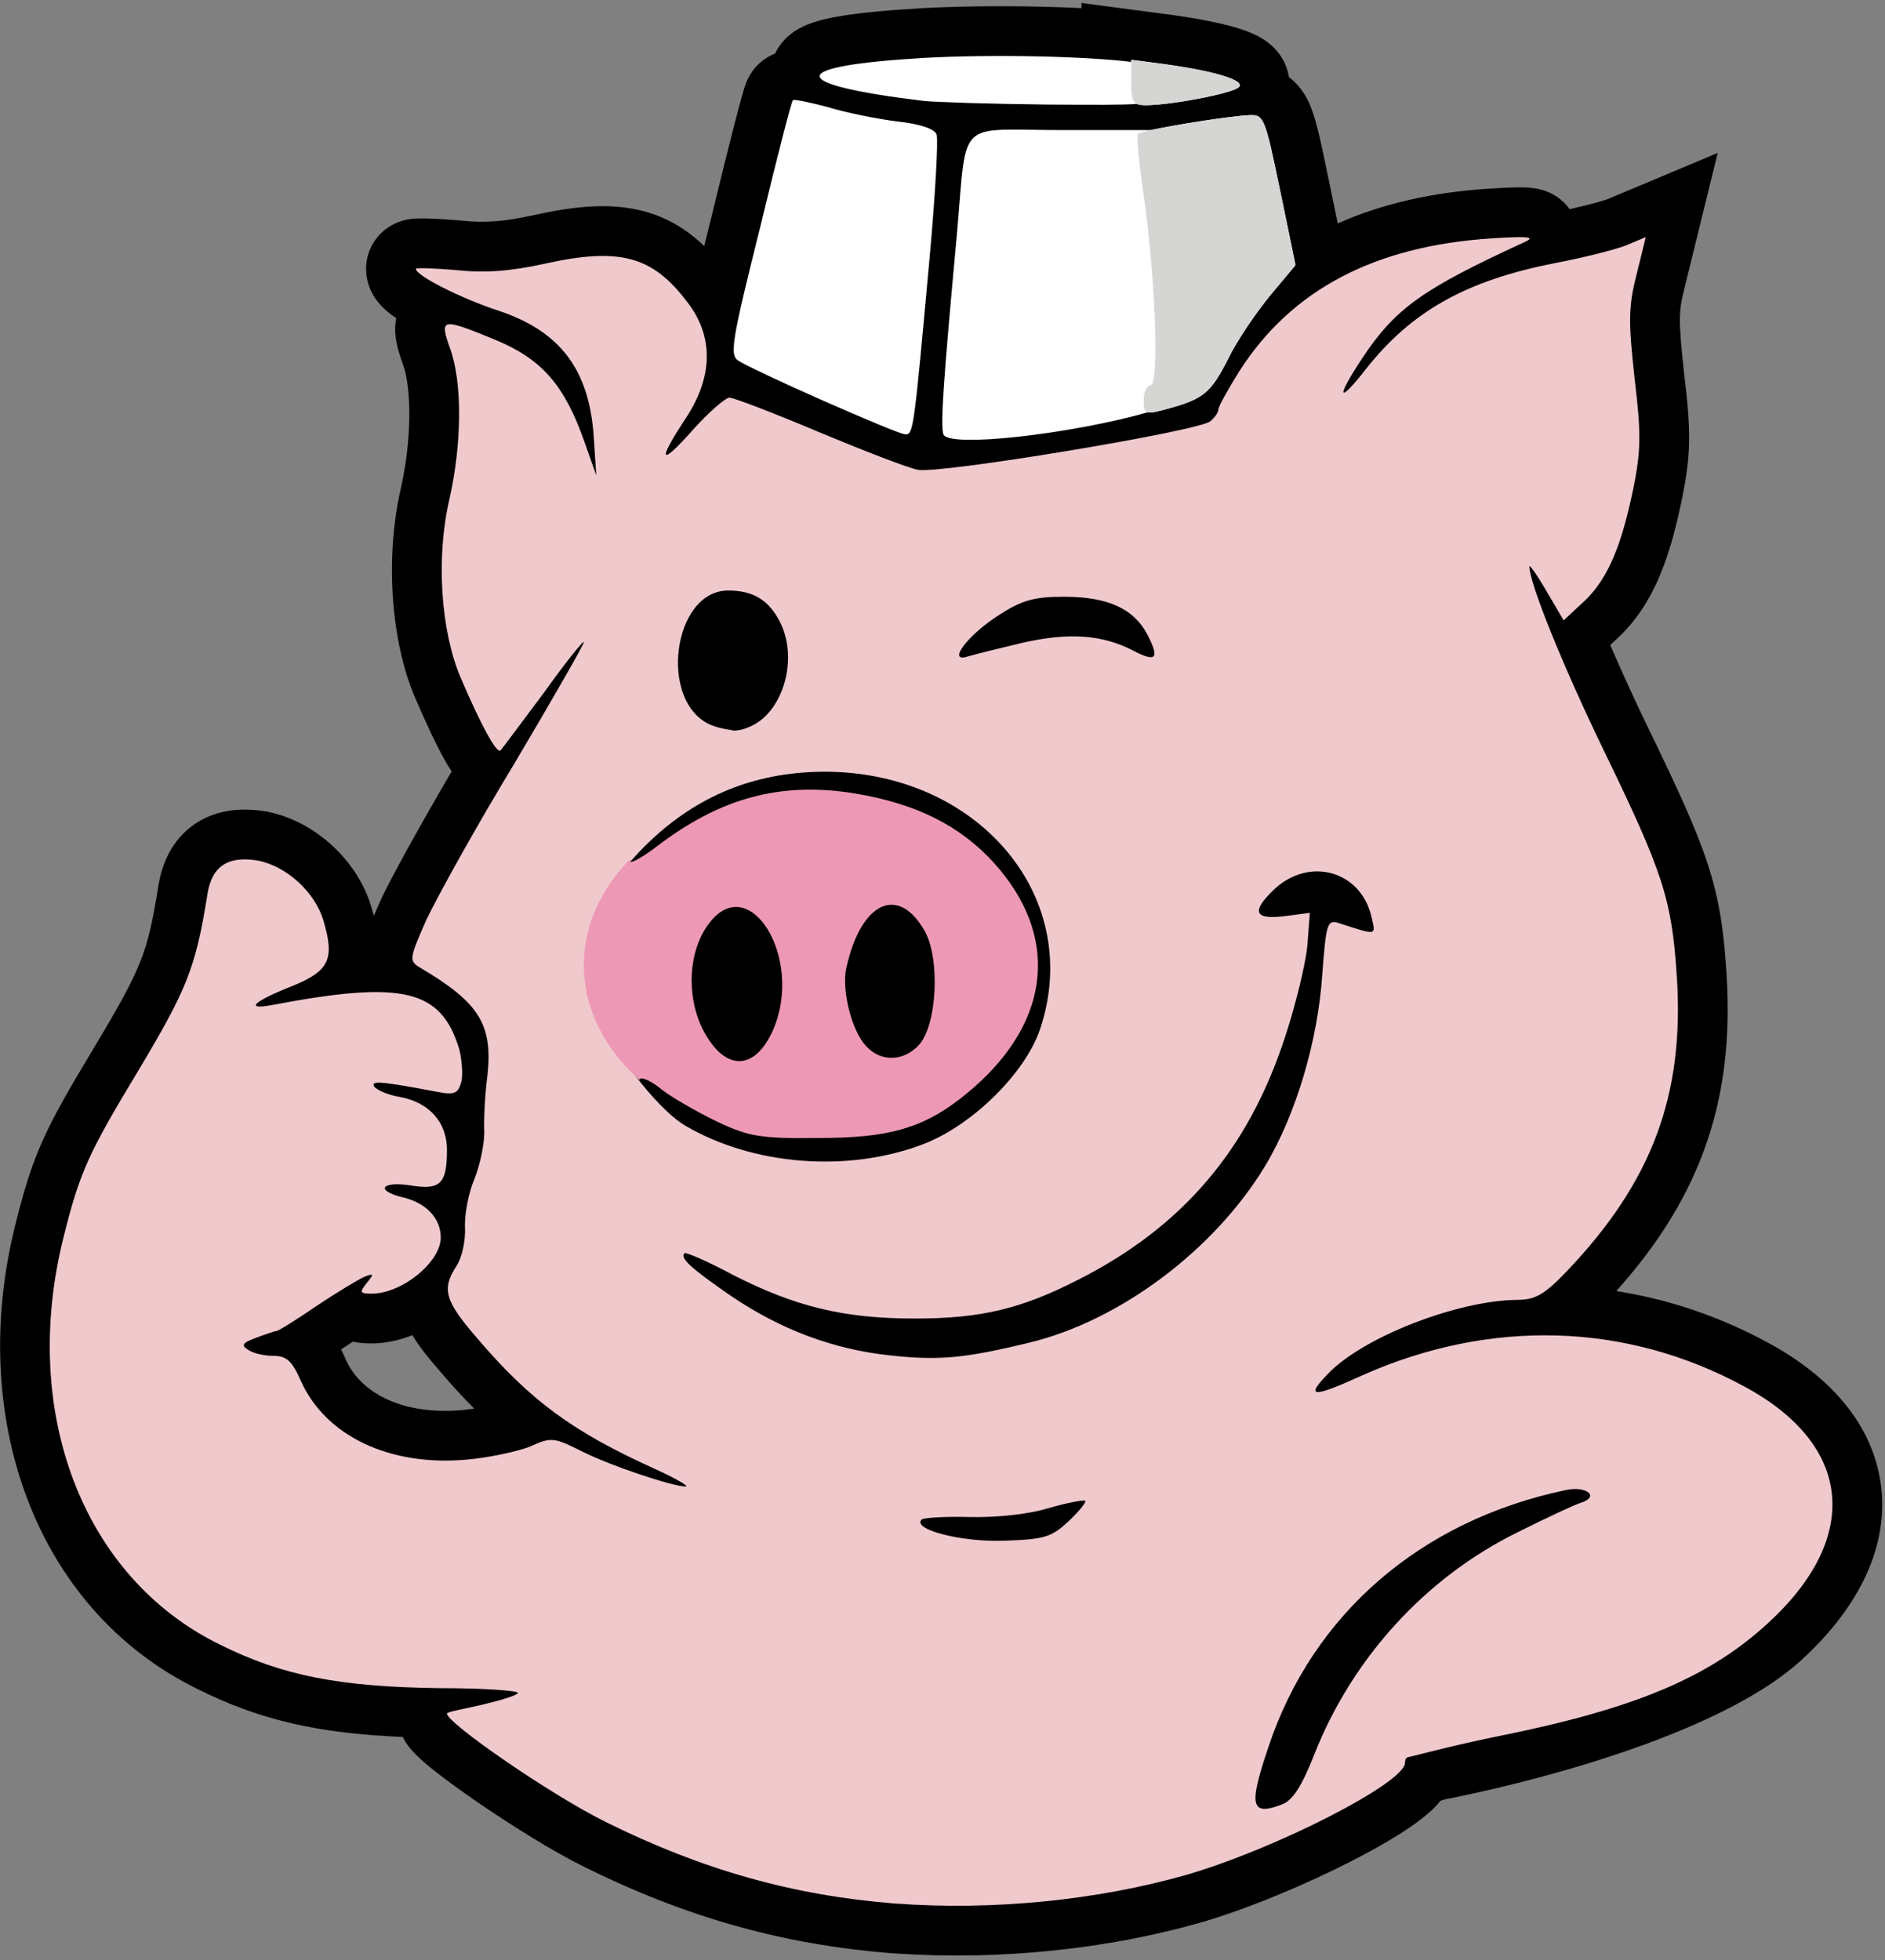 <svg width="303" height="315" viewBox="0 0 303 315" fill="none" xmlns="http://www.w3.org/2000/svg">
<rect x="0" y="0" width="303" height="315" fill="#808080" stroke="none"/>
<g clip-path="url(#clip0_316_215)">
<path fill-rule="evenodd" clip-rule="evenodd" d="M113.196 39.544C113.558 38.082 113.951 36.503 114.377 34.798C115.731 29.182 117.013 24.028 117.986 20.248C118.472 18.362 118.89 16.782 119.206 15.647C119.343 15.148 119.488 14.651 119.641 14.157C119.701 13.967 119.796 13.675 119.912 13.371C119.961 13.241 120.085 12.924 120.273 12.55C120.36 12.376 120.558 11.994 120.868 11.55L120.882 11.529C120.928 11.461 121.046 11.287 121.239 11.052C122.123 9.971 123.27 9.136 124.57 8.627C125.136 7.463 125.945 6.433 126.943 5.609C128.036 4.707 129.166 4.197 129.867 3.917C131.333 3.333 133.019 2.954 134.586 2.676C137.85 2.096 142.407 1.65 148.08 1.319H148.094L148.108 1.318C156.182 0.875 165.974 0.918 173.846 1.304V0.48L188.215 2.377L188.236 2.38C192.398 2.953 196.155 3.671 198.886 4.502C200.066 4.861 201.887 5.477 203.434 6.555C204.078 7.004 205.975 8.397 206.859 11.031C207.007 11.471 207.12 11.931 207.194 12.404C209.226 13.924 210.189 15.928 210.666 17.096C211.632 19.462 212.429 23.319 213.487 28.436L213.489 28.444L215.032 35.909C222.172 32.729 230.307 30.899 239.333 30.322L239.294 30.437L239.329 30.438L239.333 30.322C240.917 30.22 242.257 30.15 243.335 30.122C244.238 30.099 245.515 30.084 246.665 30.26C246.999 30.31 247.516 30.405 248.109 30.594C249.127 30.915 250.075 31.427 250.901 32.103C251.364 32.483 251.865 32.989 252.321 33.616C253.196 33.418 254.044 33.216 254.831 33.02C255.668 32.813 256.5 32.59 257.328 32.35C257.662 32.252 257.929 32.17 258.131 32.102C258.297 32.047 258.38 32.016 258.4 32.008L258.404 32.007L276.11 24.581L270.807 46.149L270.798 46.182C270.244 48.356 270.057 49.58 270.033 51.132C270.004 52.929 270.192 55.318 270.693 59.882C271.245 64.408 271.554 67.778 271.508 70.898C271.46 74.153 271.031 76.872 270.391 80.075L270.375 80.149C268.701 88.129 266.354 96.882 259.741 102.814L258.829 103.664C260.801 108.225 262.873 112.743 265.043 117.213L265.045 117.216C269.756 126.936 272.735 133.381 274.572 139.074C276.502 145.054 277.111 150.002 277.53 156.599C278.186 166.936 277.11 176.298 273.79 185.182C270.793 193.198 266.106 200.46 259.802 207.491C268.174 208.798 276.369 211.551 284.146 215.766C294.216 221.179 301.427 229.173 302.433 239.425C303.426 249.548 298.07 259.018 289.543 266.811C278.534 276.89 254.382 284.72 232.076 289.243L231.543 289.42C231.225 289.812 230.911 290.151 230.633 290.434C229.541 291.545 228.222 292.562 226.961 293.441C224.382 295.238 220.993 297.18 217.345 299.05C210.043 302.793 200.79 306.71 192.986 308.986L192.961 308.993L192.937 309C178.012 313.249 160.804 315.054 144.398 313.979C144.09 313.964 143.782 313.943 143.475 313.915L143.044 313.883L143.025 313.882L143.053 313.874L143.029 313.871L143.025 313.882L143.006 313.88C125.745 312.495 110.162 308.103 93.801 299.977L93.794 299.974C88.844 297.526 82.111 293.307 76.731 289.614C74.013 287.748 71.485 285.91 69.578 284.383C68.648 283.638 67.713 282.846 66.948 282.089C66.459 281.611 66.008 281.097 65.598 280.55C65.272 280.111 64.984 279.643 64.739 279.154C51.313 278.587 41.879 276.511 31.8 271.477C5.5 258.603 -5.286 227.537 2.487 196.757C3.824 191.409 4.96 187.517 6.915 183.18C8.802 178.996 11.371 174.582 15.287 168.087C19.254 161.459 21.252 157.829 22.555 154.529C23.802 151.373 24.52 148.244 25.444 142.458C25.989 138.973 27.539 134.938 31.435 132.352C35.185 129.864 39.425 129.859 42.761 130.415L42.872 130.433L42.982 130.455C50.532 131.932 57.331 138.185 59.585 145.429L59.595 145.463L59.605 145.496C59.762 146.014 59.928 146.582 60.087 147.191C60.423 146.398 60.809 145.52 61.231 144.568L61.271 144.478L61.312 144.39C62.862 141.106 67.524 132.608 72.602 123.984C72.1 123.218 71.632 122.43 71.198 121.624C69.898 119.24 68.333 115.901 66.688 112.045C62.728 102.765 61.93 89.217 64.448 78.42C65.32 74.53 65.775 70.439 65.796 66.784C65.818 62.99 65.37 60.23 64.828 58.74L64.788 58.628L64.725 58.448L64.722 58.44C64.385 57.471 63.79 55.764 63.596 54.203C63.462 53.179 63.492 52.14 63.686 51.126L63.606 51.073C63.044 50.693 62.279 50.137 61.566 49.435C61.035 48.917 60.566 48.34 60.168 47.715C59.309 46.367 58.851 44.803 58.846 43.205C58.846 40.535 60.125 38.617 61.163 37.566C61.847 36.874 62.651 36.311 63.535 35.905C64.173 35.612 64.845 35.401 65.535 35.275C66.181 35.157 66.755 35.129 67.013 35.118C67.643 35.091 68.353 35.102 69.001 35.122C70.673 35.185 72.344 35.289 74.011 35.433L74.111 35.442L74.211 35.452C77.761 35.839 80.871 35.651 85.723 34.594C92.052 33.183 97.968 32.487 103.433 33.935C107.384 34.982 110.526 36.981 113.196 39.544ZM156.571 310.129L156.601 310.12L156.594 310.099L156.571 310.129ZM232.673 289.073L232.342 289.155L232.752 289.019C233.291 288.904 233.502 288.869 232.673 289.073ZM59.746 215.905C62.048 215.905 64.262 215.383 66.276 214.575C67.519 216.63 69.108 218.517 70.575 220.214C72.504 222.479 74.365 224.518 76.226 226.384C75.482 226.493 74.76 226.577 74.1 226.631L74.093 226.632C64.085 227.452 57.842 223.477 55.657 218.655C55.427 218.131 55.153 217.524 54.819 216.88C54.989 216.765 55.159 216.648 55.329 216.531C55.791 216.223 56.258 215.917 56.719 215.619C56.931 215.668 57.144 215.71 57.359 215.745C58.334 215.905 59.294 215.905 59.746 215.905Z" fill="black"/>
<path d="M143.646 305.906C127.446 304.606 112.846 300.506 97.346 292.806C88.446 288.406 71.846 276.906 71.846 275.406C71.846 275.106 74.346 274.706 77.346 274.006C80.346 273.306 83.046 272.506 83.246 272.106C83.446 271.706 77.746 271.306 70.546 271.306C54.646 271.106 45.346 269.306 35.346 264.306C13.246 253.506 3.146 226.806 10.246 198.706C12.846 188.306 14.246 185.306 22.146 172.206C30.046 159.006 31.446 155.606 33.346 143.706C34.046 139.206 36.646 137.506 41.446 138.306C46.046 139.206 50.546 143.306 51.946 147.806C53.846 154.106 52.946 156.006 47.146 158.406C40.746 160.906 39.146 162.406 43.846 161.506C64.846 157.506 70.946 159.006 73.846 168.706C74.246 170.406 74.446 172.806 74.146 173.906C73.646 175.706 73.046 176.006 70.446 175.506C61.446 173.806 59.546 173.606 60.146 174.606C60.546 175.206 62.446 176.006 64.346 176.306C69.046 177.206 71.846 180.406 71.846 184.806C71.846 190.306 70.746 191.306 65.946 190.506C61.346 189.806 60.246 191.306 64.646 192.406C68.546 193.306 70.846 195.806 70.846 198.906C70.846 202.806 64.646 207.906 59.746 207.906C57.846 207.906 57.746 207.706 58.946 206.206C60.146 204.706 60.146 204.606 58.546 205.206C57.646 205.606 54.146 207.706 50.846 209.906C47.646 212.106 44.746 213.906 44.446 213.906C44.246 213.906 42.746 214.406 41.146 215.006C38.946 215.806 38.746 216.206 39.846 216.906C40.646 217.506 42.546 217.906 43.946 217.906C46.046 217.906 46.946 218.706 48.346 221.906C52.346 230.806 62.546 235.606 74.746 234.606C78.446 234.306 83.046 233.306 85.146 232.506C88.646 230.906 89.046 231.006 93.646 233.306C98.246 235.606 108.146 238.906 110.246 238.906C110.846 238.906 108.646 237.606 105.346 236.106C92.046 230.106 85.246 225.106 76.646 215.006C71.546 209.106 70.946 207.206 73.346 203.506C74.246 202.206 74.846 199.406 74.746 197.306C74.646 195.106 75.346 191.606 76.246 189.506C77.146 187.306 77.846 183.906 77.846 182.006C77.746 180.006 77.946 175.906 78.346 172.906C79.246 164.606 77.046 161.106 67.346 155.406C65.746 154.406 65.846 153.906 68.546 147.806C70.246 144.206 76.546 132.806 82.746 122.606C88.846 112.306 93.846 103.606 93.846 103.206C93.846 102.806 90.946 106.406 87.446 111.306C83.846 116.106 80.746 120.306 80.446 120.606C79.846 121.206 77.246 116.406 74.046 108.906C70.846 101.406 70.046 89.606 72.246 80.206C74.246 71.306 74.346 61.506 72.346 56.006C70.646 51.106 70.846 51.006 79.846 54.706C87.146 57.806 90.746 61.906 93.946 71.006L95.846 76.406L95.446 70.306C94.746 59.406 90.046 53.206 80.046 49.906C74.246 48.006 66.846 44.306 66.846 43.206C66.846 43.006 69.746 43.106 73.346 43.406C77.946 43.906 81.946 43.606 87.446 42.406C99.546 39.706 104.846 41.106 110.446 48.506C114.746 54.006 114.646 60.506 110.246 67.206C105.546 74.306 106.046 75.106 111.446 69.006C113.946 66.206 116.646 63.906 117.246 63.906C117.946 63.906 124.446 66.406 131.546 69.406C138.746 72.406 145.946 75.206 147.546 75.506C150.946 76.206 192.646 69.306 194.546 67.706C195.246 67.106 195.846 66.306 195.846 65.806C195.846 65.306 197.446 62.506 199.246 59.606C207.646 46.506 221.046 39.506 239.846 38.306C246.046 37.906 246.946 38.106 244.846 39.006C228.546 46.506 224.246 49.606 218.946 57.606C214.646 64.106 215.046 65.106 219.646 59.206C226.946 50.006 235.646 45.106 249.846 42.306C254.546 41.406 259.746 40.106 261.446 39.406L264.546 38.106L263.046 44.206C261.746 49.306 261.746 51.706 262.746 60.806C263.846 69.806 263.746 72.506 262.546 78.506C260.846 86.606 258.846 92.906 254.346 96.906L251.346 99.706L248.646 95.106C247.146 92.506 245.846 90.706 245.846 91.006C245.746 93.506 251.246 107.106 257.846 120.706C267.346 140.306 268.746 144.506 269.546 157.106C270.746 176.006 265.546 189.906 251.946 204.206C248.246 208.106 246.746 208.906 243.846 208.906C234.246 209.006 219.046 214.906 213.446 220.806C209.746 224.606 210.946 224.706 219.046 221.006C239.546 211.906 261.346 212.506 280.346 222.806C297.846 232.206 299.246 247.106 284.146 260.906C274.646 269.606 262.846 274.606 240.946 279.006C233.046 280.606 226.546 282.406 226.346 282.406C226.246 282.406 225.846 282.506 225.846 283.306C225.846 286.506 205.146 297.106 190.746 301.306C176.346 305.406 159.546 307.106 143.646 305.906ZM206.046 290.006C207.746 289.406 209.246 287.106 211.246 282.006C217.346 266.506 229.146 253.506 244.046 246.206C248.646 243.906 253.146 241.806 254.146 241.506C257.246 240.506 254.946 238.706 251.546 239.506C228.346 244.406 211.046 259.406 203.946 280.606C200.646 290.306 201.046 291.906 206.046 290.006ZM171.746 244.506C173.446 242.906 174.646 241.406 174.446 241.206C174.246 241.006 171.546 241.506 168.446 242.406C165.146 243.406 160.046 243.906 155.846 243.806C151.946 243.706 148.546 243.906 148.146 244.206C146.546 245.806 154.646 247.906 161.546 247.606C167.946 247.406 169.046 247.006 171.746 244.506ZM165.346 215.806C180.046 212.306 195.246 200.806 203.346 187.406C208.346 179.106 211.846 167.206 212.546 156.606C213.146 148.606 213.346 147.806 215.046 148.306C221.546 150.406 221.146 150.406 220.446 147.306C218.746 140.006 210.546 137.606 204.846 142.906C201.046 146.506 201.546 147.906 206.746 147.206L210.546 146.706L210.146 152.006C209.846 155.006 208.246 161.606 206.546 166.706C200.646 184.806 190.046 197.206 173.246 205.706C164.046 210.406 157.546 211.906 147.046 211.906C135.646 211.906 127.846 210.006 117.846 204.906C113.746 202.706 110.246 201.206 110.046 201.406C109.246 202.206 111.046 203.806 117.546 208.306C125.546 213.706 133.846 216.806 142.846 217.806C150.846 218.706 155.046 218.306 165.346 215.806ZM148.346 183.906C156.246 180.906 164.746 172.506 167.146 165.506C174.646 143.406 155.946 122.606 129.946 124.106C119.346 124.706 110.446 128.906 102.846 136.806C99.846 140.006 97.246 143.206 97.046 144.006C96.846 144.806 96.646 145.606 96.346 145.906C95.946 146.206 95.246 147.506 95.046 148.906C94.946 150.306 95.546 152.806 95.046 152.906C93.746 153.406 93.746 158.956 95.046 159.756C95.646 160.156 95.146 160.406 94.846 160.906C95.346 161.906 94.746 162.006 95.346 162.406C95.846 162.906 97.846 164.235 97.846 165.406C97.846 167.706 105.246 178.006 110.146 180.906C121.046 187.306 136.246 188.506 148.346 183.906ZM120.246 116.906C125.846 114.806 128.446 105.906 125.346 99.906C123.546 96.406 121.046 94.906 117.046 94.906C108.146 94.906 105.746 112.806 114.246 116.506C115.946 117.206 117.746 117.306 117.846 117.406C117.946 117.406 118.846 117.506 120.246 116.906ZM164.346 103.306C171.846 101.606 177.146 102.006 182.046 104.506C185.846 106.506 186.446 105.906 184.446 102.006C182.246 97.806 178.046 95.906 171.046 95.906C166.346 95.906 164.346 96.406 160.646 98.806C155.546 102.006 152.146 106.606 155.546 105.506C156.546 105.206 160.546 104.206 164.346 103.306Z" fill="#F0C9CD"/>
<path fill-rule="evenodd" clip-rule="evenodd" d="M144.891 181.51C141.342 182.509 137.197 182.889 131.659 182.889C122.179 182.992 120.368 182.683 115.149 180.204C111.954 178.655 108.013 176.383 106.415 175.143C104.817 173.801 103.219 173.078 102.9 173.388C102.848 173.438 102.814 173.503 102.801 173.574C97.218 168.609 93.846 162.158 93.846 155.108C93.846 148.671 96.656 142.735 101.393 137.972C101.333 138.123 101.302 138.259 101.302 138.377C101.302 138.893 103.113 137.86 105.35 136.208C115.788 128.152 125.587 125.57 137.517 127.532C147.316 129.185 154.346 132.696 159.778 138.686C170.217 150.253 169.045 163.783 156.583 174.73C153.358 177.535 150.492 179.46 147.223 180.732C146.46 181.011 145.682 181.271 144.891 181.51ZM113.977 148.394C120.475 139.822 129.209 153.971 124.309 165.435C121.327 172.252 116.427 172.252 112.912 165.332C110.249 159.858 110.675 152.732 113.977 148.394ZM148.701 149.737C151.151 154.281 150.618 164.919 147.636 168.017C145.186 170.599 141.564 170.702 139.221 168.12C136.878 165.642 135.28 159.135 136.026 155.624C138.369 144.883 144.44 142.095 148.701 149.737Z" fill="#ED99B6"/>
<path d="M148.546 9.306C126.246 10.606 126.146 13.506 148.346 16.206C150.046 16.406 159.046 16.706 168.546 16.806C176.219 16.851 180.448 16.876 182.735 16.7C183.07 16.858 183.527 16.906 184.146 16.906C188.246 16.906 198.146 15.006 199.146 14.006C200.246 12.906 195.146 11.406 187.146 10.306L181.846 9.606V9.943C174.528 9.062 159.832 8.687 148.546 9.306ZM132.346 64.406C125.746 61.506 119.646 58.606 118.746 58.006C117.246 57.106 117.546 55.106 122.146 36.706C124.846 25.506 127.246 16.206 127.446 16.106C127.546 15.906 130.046 16.406 133.046 17.206C135.946 18.106 140.946 19.106 144.146 19.506C147.846 19.906 150.246 20.706 150.546 21.606C150.846 22.406 150.346 31.206 149.446 41.206L149.342 42.342C146.943 68.642 146.828 69.905 145.546 69.806C144.846 69.806 138.946 67.306 132.346 64.406ZM151.646 69.806C151.146 68.406 151.646 61.106 153.746 38.406C153.933 36.348 154.077 34.529 154.204 32.922C154.71 26.521 154.952 23.469 156.6 22.039C158.102 20.735 160.771 20.778 165.872 20.859C167.298 20.881 168.913 20.906 170.746 20.906H184.996C189.012 20.025 197.738 18.661 200.846 18.506C203.146 18.406 203.346 18.906 205.746 30.506L208.246 42.606L204.146 47.506C201.946 50.206 198.846 54.706 197.446 57.606C194.646 63.106 193.546 64.106 187.646 65.706C185.942 66.179 184.999 66.406 184.48 66.27C172.023 69.804 152.413 72.011 151.646 69.806Z" fill="white"/>
<path d="M183.846 64.306C183.846 63.006 184.346 61.906 184.946 61.906C186.446 61.906 185.646 43.606 183.746 30.706C183.046 25.906 182.646 21.706 182.946 21.506C183.546 20.906 196.846 18.706 200.846 18.506C203.146 18.406 203.346 18.906 205.746 30.506L208.246 42.606L204.146 47.506C201.946 50.206 198.846 54.706 197.446 57.606C194.646 63.106 193.546 64.106 187.646 65.706C184.046 66.706 183.846 66.606 183.846 64.306ZM181.846 13.306V9.606L187.146 10.306C195.146 11.406 200.246 12.906 199.146 14.006C198.146 15.006 188.246 16.906 184.146 16.906C182.146 16.906 181.846 16.406 181.846 13.306Z" fill="#D5D5D3"/>
</g>
<defs>
<clipPath id="clip0_316_215">
<rect width="303" height="315" fill="white"/>
</clipPath>
</defs>
</svg>
